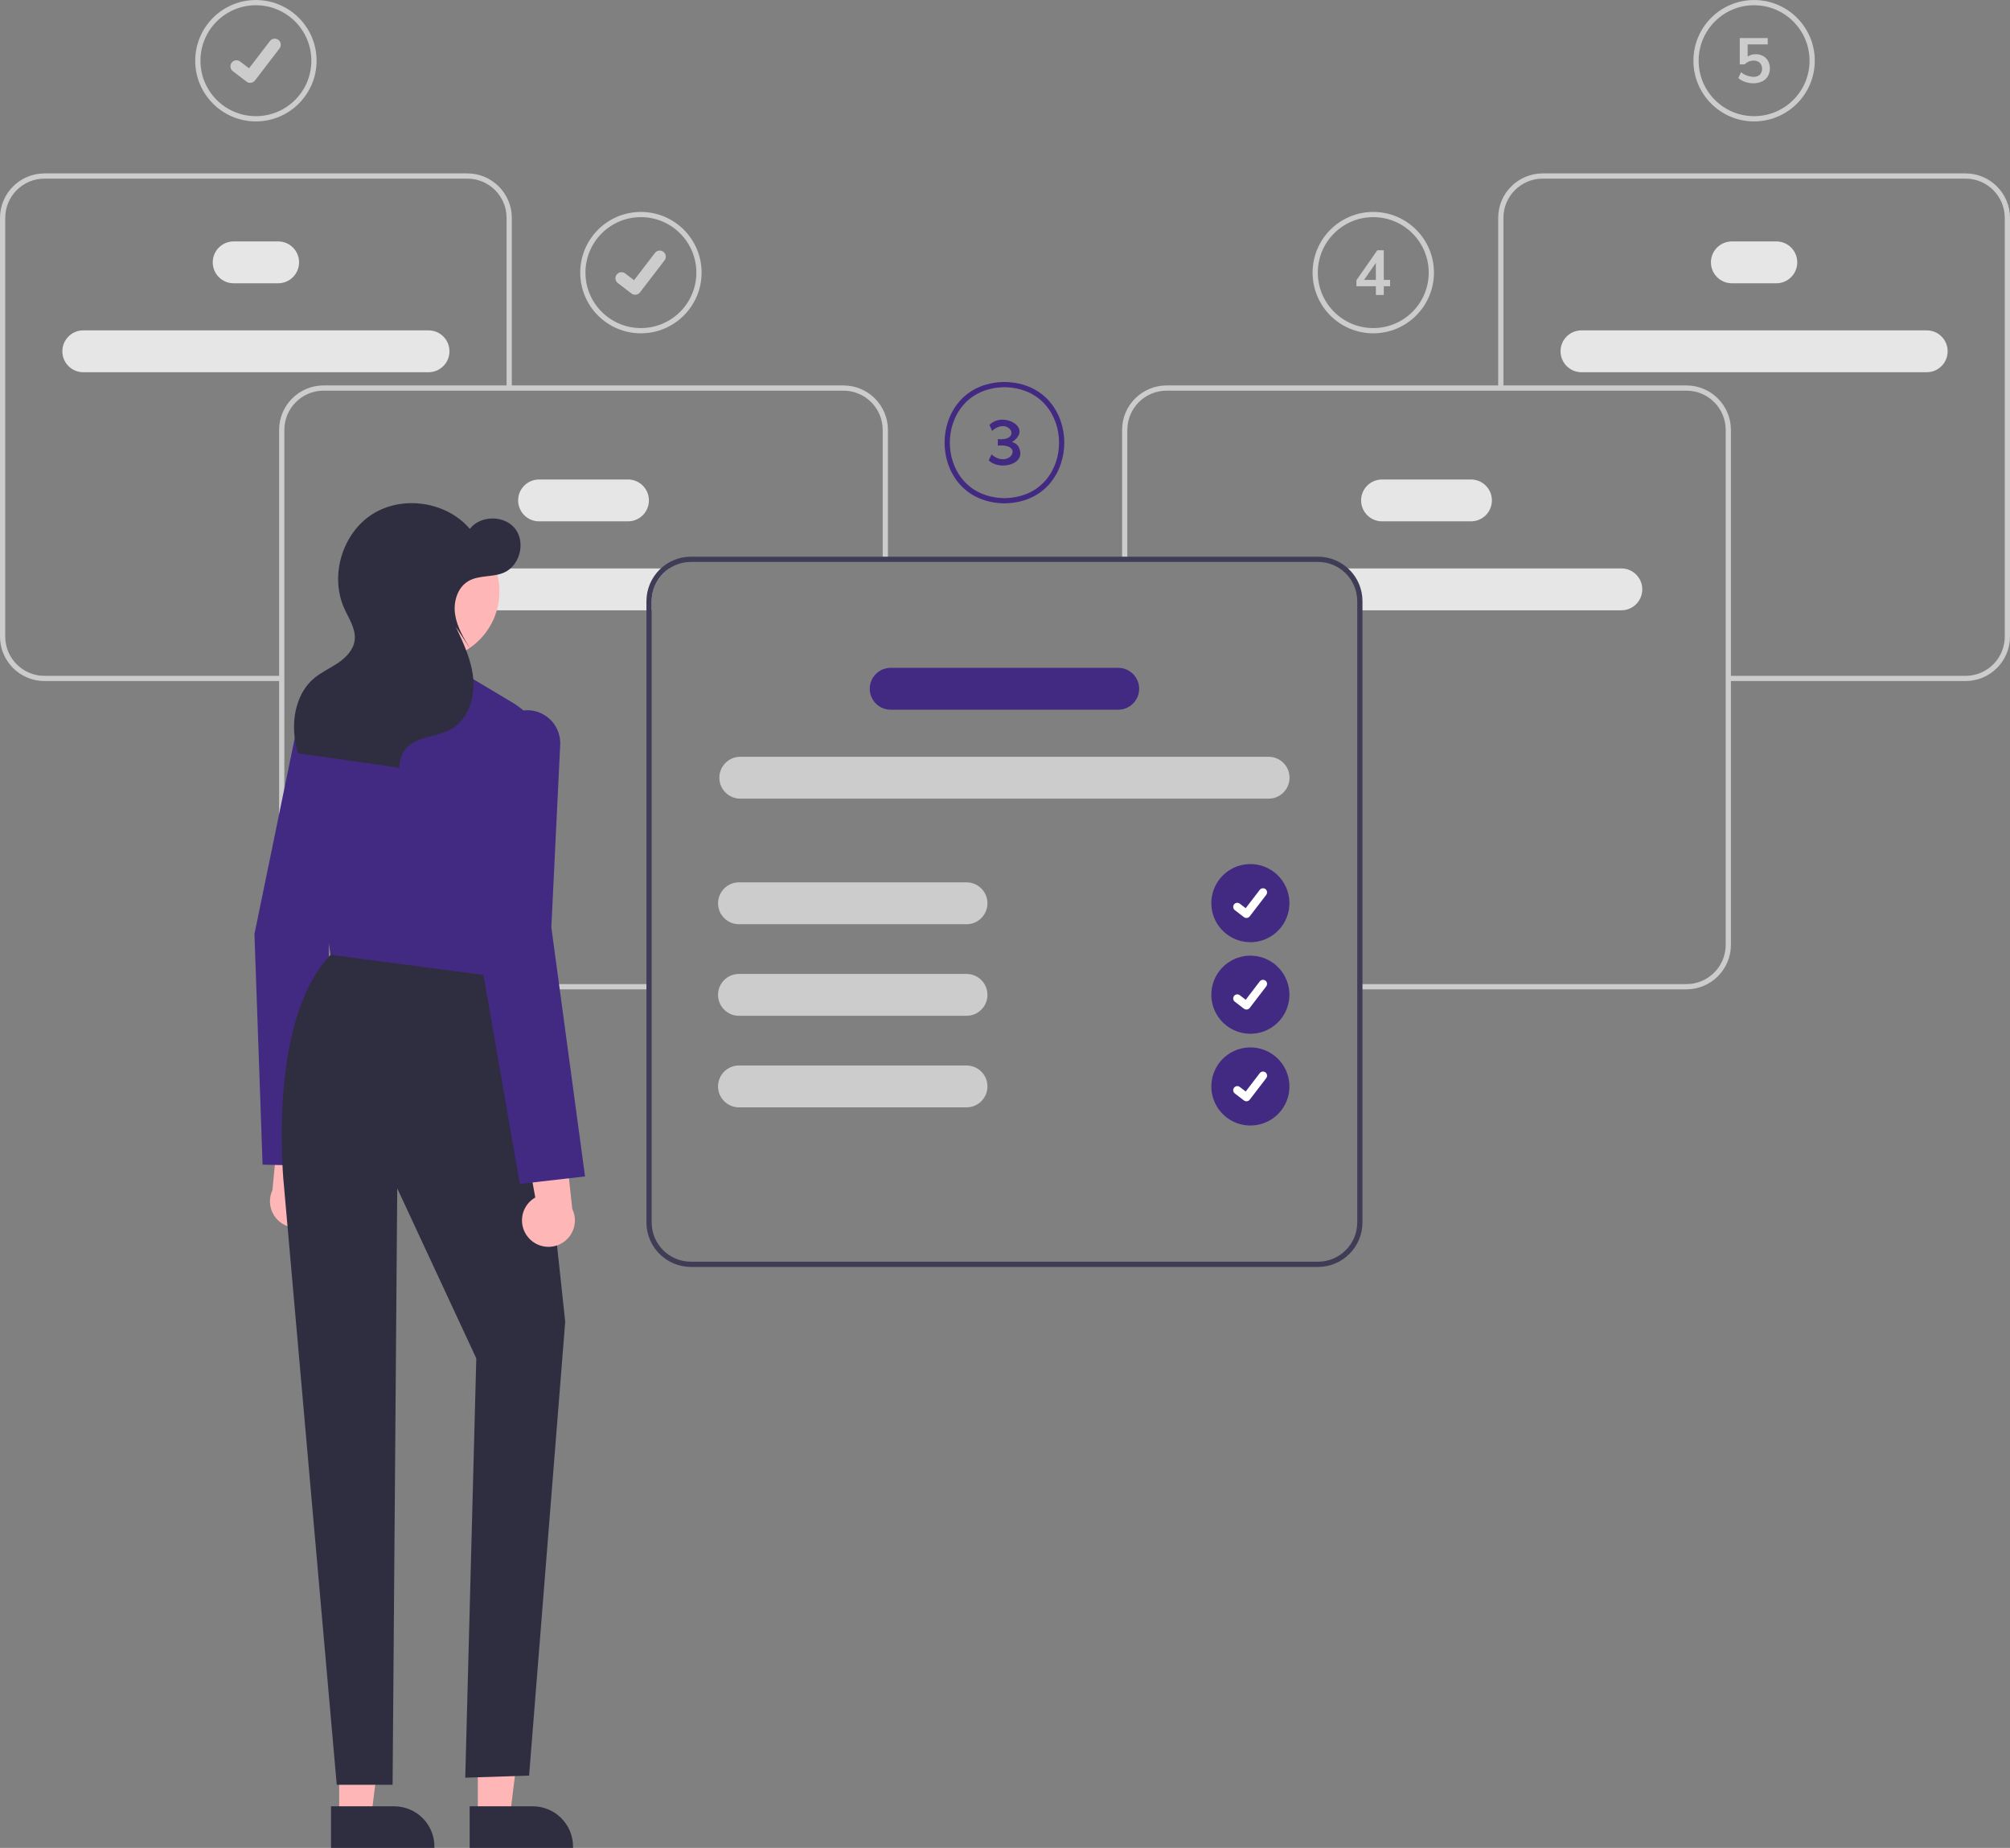 <?xml version="1.0" encoding="UTF-8"?><svg id="b" xmlns="http://www.w3.org/2000/svg" viewBox="0 0 768.48 706.34"><rect x="0" y="0" width="768.48" height="706.34" fill="#808080" stroke="none"/><g id="c"><path d="m148.59,217.28c-4.42,0-8,3.58-8,8s3.58,8,8,8h100.56v-3.49c0-5.04,2.53-9.74,6.74-12.51h-107.3Z" style="fill:#e6e6e6;"/><path d="m240.1,199.28h-34c-4.42,0-8-3.58-8-8s3.58-8,8-8h34c4.42,0,8,3.58,8,8s-3.58,8-8,8Z" style="fill:#e6e6e6;"/><path d="m163.84,142.28H31.84c-4.42,0-8-3.58-8-8s3.58-8,8-8h132c4.42,0,8,3.58,8,8s-3.58,8-8,8Z" style="fill:#e6e6e6;"/><path d="m106.34,108.28h-17c-4.42,0-8-3.58-8-8s3.58-8,8-8h17c4.42,0,8,3.58,8,8s-3.58,8-8,8Z" style="fill:#e6e6e6;"/><path d="m248.15,378.17h-124.44c-9.38-.01-16.99-7.62-17-17v-196.84c.01-9.38,7.62-16.99,17-17h198.77c9.38.01,16.99,7.62,17,17v48.79h-2v-48.79c0-8.28-6.72-14.99-15-15H123.71c-8.28,0-14.99,6.72-15,15v196.84c0,8.28,6.72,14.99,15,15h124.44v2Z" style="fill:#ccc;"/><path d="m107.71,260.33H17c-9.38-.01-16.99-7.62-17-17V83.28c.01-9.38,7.62-16.99,17-17h161.68c9.38.01,16.99,7.62,17,17v65.05h-2v-65.05c0-8.28-6.72-14.99-15-15H17c-8.28,0-14.99,6.72-15,15v160.06c0,8.28,6.72,14.99,15,15h90.71v2Z" style="fill:#ccc;"/><path d="m512.59,217.28c4.21,2.77,6.74,7.47,6.74,12.51v3.49h100.56c4.42,0,8-3.58,8-8s-3.58-8-8-8h-107.3Z" style="fill:#e6e6e6;"/><path d="m520.39,191.28c0-4.42,3.58-7.99,8-8h34c4.42,0,8,3.58,8,8s-3.58,8-8,8h-34c-4.42,0-7.99-3.58-8-8Z" style="fill:#e6e6e6;"/><path d="m596.64,134.28c0-4.42,3.58-7.99,8-8h132c4.42,0,8,3.58,8,8s-3.58,8-8,8h-132c-4.42,0-7.99-3.58-8-8Z" style="fill:#e6e6e6;"/><path d="m654.14,100.28c0-4.42,3.58-7.99,8-8h17c4.42,0,8,3.58,8,8s-3.58,8-8,8h-17c-4.42,0-7.99-3.58-8-8Z" style="fill:#e6e6e6;"/><path d="m520.34,378.17h124.44c9.38-.01,16.99-7.62,17-17v-196.84c-.01-9.38-7.62-16.99-17-17h-198.77c-9.38.01-16.99,7.62-17,17v48.79h2v-48.79c0-8.28,6.72-14.99,15-15h198.77c8.28,0,14.99,6.72,15,15v196.84c0,8.28-6.72,14.99-15,15h-124.44v2Z" style="fill:#ccc;"/><path d="m660.77,260.33h90.71c9.38-.01,16.99-7.62,17-17V83.28c-.01-9.38-7.62-16.99-17-17h-161.68c-9.38.01-16.99,7.62-17,17v65.05h2v-65.05c0-8.28,6.72-14.99,15-15h161.68c8.28,0,14.99,6.72,15,15v160.06c0,8.28-6.72,14.99-15,15h-90.71v2Z" style="fill:#ccc;"/><path d="m503.91,212.79h-239.76c-9.38.02-16.98,7.62-17,17v237.49c0,9.38,7.62,16.99,17,17h239.76c9.38,0,16.99-7.62,17-17v-237.49c0-9.38-7.62-16.99-17-17Zm15,254.49c-.01,8.28-6.72,14.99-15,15h-239.76c-8.28-.01-14.99-6.72-15-15v-237.49c.01-8.28,6.72-14.99,15-15h239.76c8.28.01,14.99,6.72,15,15v237.49Z" style="fill:#3f3d56;"/><path d="m485.03,305.28h-202c-4.42,0-8-3.58-8-8s3.58-8,8-8h202c4.42,0,8,3.58,8,8s-3.58,8-8,8Z" style="fill:#ccc;"/><path d="m427.53,271.28h-87c-4.42,0-8-3.58-8-8s3.58-8,8-8h87c4.42,0,8,3.58,8,8s-3.58,8-8,8Z" style="fill:#422982;"/><path d="m369.53,353.28h-87c-4.42,0-8-3.58-8-8s3.58-8,8-8h87c4.42,0,8,3.58,8,8s-3.58,8-8,8Z" style="fill:#ccc;"/><path d="m369.53,388.28h-87c-4.42,0-8-3.58-8-8s3.58-8,8-8h87c4.42,0,8,3.58,8,8s-3.58,8-8,8Z" style="fill:#ccc;"/><path d="m369.53,423.28h-87c-4.42,0-8-3.58-8-8s3.58-8,8-8h87c4.42,0,8,3.58,8,8s-3.58,8-8,8Z" style="fill:#ccc;"/><circle id="d" cx="478.04" cy="345.2" r="14.93" transform="translate(60.72 761.77) rotate(-80.78)" style="fill:#422982;"/><path id="e" d="m476.56,350.9c-.34,0-.66-.11-.93-.31h-.02s-3.51-2.7-3.51-2.7c-.68-.52-.81-1.5-.29-2.19.52-.68,1.5-.81,2.19-.29l2.27,1.74,5.37-7.01c.52-.68,1.5-.81,2.19-.29h0s-.03.05-.03.05l.03-.05c.68.52.81,1.5.29,2.19l-6.32,8.24c-.3.38-.75.61-1.24.61h0Z" style="fill:#fff;"/><path d="m97.84,46.41c-12.82,0-23.2-10.39-23.2-23.2,0-12.82,10.39-23.2,23.2-23.2,12.82,0,23.2,10.39,23.2,23.2-.01,12.81-10.4,23.19-23.2,23.2Zm0-44.41c-11.71,0-21.2,9.49-21.2,21.2s9.49,21.2,21.2,21.2c11.71,0,21.2-9.49,21.2-21.2-.01-11.71-9.5-21.19-21.2-21.2Z" style="fill:#ccc;"/><path id="f" d="m95.64,31.67c-.5,0-.99-.16-1.39-.46l-.02-.02-5.22-3.99c-1.02-.78-1.21-2.23-.43-3.25s2.23-1.21,3.25-.43l3.38,2.59,7.99-10.42c.78-1.02,2.23-1.21,3.25-.43h0s0,0,0,0l-.05.07.05-.07c1.01.78,1.21,2.23.43,3.25l-9.39,12.25c-.44.57-1.12.91-1.84.9h0Z" style="fill:#ccc;"/><path d="m245.04,127.41c-12.82,0-23.2-10.39-23.2-23.2s10.39-23.2,23.2-23.2c12.82,0,23.2,10.39,23.2,23.2-.01,12.81-10.4,23.19-23.2,23.2Zm0-44.41c-11.71,0-21.2,9.49-21.2,21.2s9.49,21.2,21.2,21.2c11.71,0,21.2-9.49,21.2-21.2-.01-11.71-9.5-21.19-21.2-21.2Z" style="fill:#ccc;"/><path id="g" d="m242.84,112.67c-.5,0-.99-.16-1.39-.46l-.02-.02-5.22-3.99c-1.02-.78-1.21-2.23-.43-3.25s2.23-1.21,3.25-.43h0l3.38,2.59,7.99-10.42c.78-1.02,2.23-1.21,3.25-.43,0,0,0,0,0,0h0s-.05.07-.05.07l.05-.07c1.01.78,1.21,2.23.43,3.25l-9.39,12.25c-.44.57-1.12.91-1.84.9h0Z" style="fill:#ccc;"/><circle id="h" cx="478.04" cy="380.2" r="14.93" transform="translate(26.17 791.17) rotate(-80.78)" style="fill:#422982;"/><path id="i" d="m476.56,385.9c-.34,0-.66-.11-.93-.31h-.02s-3.51-2.7-3.51-2.7c-.68-.52-.81-1.5-.29-2.19.52-.68,1.5-.81,2.19-.29l2.27,1.74,5.37-7.01c.52-.68,1.5-.81,2.19-.29h0s-.03.05-.03.05l.03-.05c.68.52.81,1.5.29,2.19l-6.32,8.24c-.3.38-.75.61-1.24.61h0Z" style="fill:#fff;"/><circle id="j" cx="478.04" cy="415.28" r="14.93" transform="translate(-8.45 820.62) rotate(-80.78)" style="fill:#422982;"/><path id="k" d="m476.56,420.97c-.34,0-.66-.11-.93-.31h-.02s-3.51-2.7-3.51-2.7c-.68-.53-.81-1.51-.28-2.19.52-.68,1.5-.81,2.18-.29l2.27,1.74,5.37-7.01c.52-.68,1.5-.81,2.19-.29h0s-.03.05-.03.05l.03-.05c.68.52.81,1.5.29,2.19l-6.32,8.24c-.3.38-.75.61-1.24.61h0Z" style="fill:#fff;"/><path d="m384.05,192.41c-15.75-.27-22.91-12.22-22.91-23.21,0-10.99,7.16-22.94,22.87-23.2h.03c15.72.27,22.87,12.22,22.87,23.21s-7.16,22.94-22.87,23.2Zm-.02-44.41c-14.35.25-20.89,11.17-20.89,21.2,0,10.04,6.54,20.96,20.91,21.21,14.33-.24,20.87-11.16,20.87-21.2,0-10.04-6.54-20.95-20.89-21.21Z" style="fill:#422982;"/><path d="m389.24,170.46c4.01,6.97-7,9.7-11.22,5.5l1.06-2.26c6.85,5.92,12.89-4.33,2.42-3.36v-2.47c9.59.77,4.2-8.88-2.18-3.17l-1.03-2.26c5.2-5.4,16.89,1.13,8.64,6.53.92.22,1.74.74,2.32,1.49Z" style="fill:#422982;"/><path d="m525.04,127.41c-12.82,0-23.2-10.39-23.2-23.2s10.39-23.2,23.2-23.2c12.82,0,23.2,10.39,23.2,23.2-.01,12.81-10.4,23.19-23.2,23.2Zm0-44.41c-11.71,0-21.2,9.49-21.2,21.2s9.49,21.2,21.2,21.2c11.71,0,21.2-9.49,21.2-21.2-.01-11.71-9.5-21.19-21.2-21.2Z" style="fill:#ccc;"/><path d="m531.48,109.41h-2.42v3.34h-3.02v-3.34h-7.44v-2.3l7.99-11.45h2.47v11.33h2.42v2.42Zm-5.45-2.42v-6.5l-4.51,6.5h4.51Z" style="fill:#ccc;"/><path d="m670.64,46.41c-12.82,0-23.2-10.39-23.2-23.2,0-12.82,10.39-23.2,23.2-23.2,12.82,0,23.2,10.39,23.2,23.2-.01,12.81-10.4,23.19-23.2,23.2Zm0-44.41c-11.71,0-21.2,9.49-21.2,21.2s9.49,21.2,21.2,21.2c11.71,0,21.2-9.49,21.2-21.2-.01-11.71-9.5-21.19-21.2-21.2Z" style="fill:#ccc;"/><path d="m674.1,21.42c.8.44,1.46,1.11,1.9,1.92.46.88.69,1.85.67,2.84.02,1.04-.24,2.07-.77,2.96-.52.87-1.29,1.56-2.21,1.99-1.04.49-2.18.73-3.34.71-1.08,0-2.15-.18-3.17-.54-.95-.31-1.82-.8-2.57-1.45l1.03-2.26c1.34,1.11,3.01,1.73,4.75,1.78.89.06,1.78-.23,2.46-.8,1.15-1.31,1.14-3.26-.02-4.56-.63-.59-1.48-.89-2.34-.85-.65,0-1.3.12-1.9.37-.59.25-1.12.62-1.56,1.09h-1.87v-10.06h10.7v2.4h-7.68v4.66c.91-.6,1.98-.91,3.07-.89.99-.02,1.96.21,2.83.68Z" style="fill:#ccc;"/><path d="m121.23,465.48c3.49-4.32,2.81-10.65-1.51-14.14-.46-.37-.95-.7-1.47-.99l5.99-35.23-17,7.48-3.08,32.31c-2.36,5.06-.17,11.08,4.89,13.43,4.23,1.97,9.27.79,12.18-2.87h0Z" style="fill:#ffb6b6;"/><path d="m100.39,445.18l-3.1-88.1v-.06s16.63-80.87,16.63-80.87c1.15-5.47,5.75-9.54,11.32-10.02,6.94-.57,13.02,4.6,13.59,11.53.09,1.12.03,2.25-.18,3.36l-12.91,68.64-.27,96.09-25.08-.57Z" style="fill:#422982;"/><polygon points="182.68 694.45 194.94 694.45 200.78 647.16 182.68 647.17 182.68 694.45" style="fill:#ffb6b6;"/><path d="m179.56,690.45h24.14s0,0,0,0c8.5,0,15.39,6.89,15.39,15.39v.5h-39.53s0-15.89,0-15.89Z" style="fill:#2f2e41;"/><polygon points="129.68 694.45 141.94 694.45 147.78 647.16 129.68 647.17 129.68 694.45" style="fill:#ffb6b6;"/><path d="m126.56,690.45h24.14s0,0,0,0c8.5,0,15.39,6.89,15.39,15.39v.5h-39.53s0-15.89,0-15.89Z" style="fill:#2f2e41;"/><path d="m197.37,364.52l4.68,10.03,14.05,130.68-13.81,173.48-24.41.8,4.22-160.28-30.22-64.98-1.78,227.98h-21.35l-20.17-228.78s-6.96-63.65,18.28-88.94h70.51Z" style="fill:#2f2e41;"/><path d="m126.79,365.02l-.37-.05-12.29-76.62c-1.62-9.99,3.8-19.8,13.12-23.75l12.71-5.4,39.72-.35,15.77,9.41c12.37,7.38,19.18,21.4,17.32,35.68l-9.24,71.18-76.74-10.1Z" style="fill:#422982;"/><path d="m201.88,472.9c-3.54-4.28-2.95-10.61,1.32-14.16.46-.38.94-.71,1.46-1.01l-6.46-35.15,17.09,7.25,3.51,32.26c2.43,5.03.32,11.07-4.71,13.5-4.21,2.03-9.26.91-12.22-2.7h0Z" style="fill:#ffb6b6;"/><path d="m183.61,365.7v-.06s5.4-82.38,5.4-82.38c.39-5.58,4.39-10.24,9.84-11.48h0c6.8-1.51,13.53,2.77,15.04,9.57.24,1.1.34,2.22.29,3.35l-3.39,69.76,12.88,95.22-24.92,2.87-15.13-86.85Z" style="fill:#422982;"/><circle cx="164.72" cy="226.08" r="26.23" style="fill:#ffb6b6;"/><path d="m120.01,259.32c2.79-2.37,6.2-3.87,9.23-5.92,3.03-2.05,5.84-4.93,6.34-8.56.61-4.35-2.19-8.34-3.99-12.35-5.59-12.47-.69-28.71,10.86-36s28.32-4.74,37.18,5.67c4.06-5.28,13.24-5.31,17.33-.05s1.8,14.15-4.32,16.78c-4.3,1.85-9.53.87-13.57,3.23-4.22,2.46-5.81,8-5.06,12.82s3.37,9.13,5.93,13.28l-5.66-8.61c3.09,6.55,6.24,13.29,6.71,20.52.47,7.23-2.35,15.15-8.68,18.66-5.55,3.08-13.17,2.6-17.23,7.48-1.61,2.05-2.44,4.61-2.35,7.22-6.12-.94-12.25-1.77-18.38-2.64-6.81-.96-13.63-1.93-20.44-2.89-.62-2.19-1.05-4.42-1.31-6.67-.87-8,1.28-16.77,7.41-21.98Z" style="fill:#2f2e41;"/></g></svg>